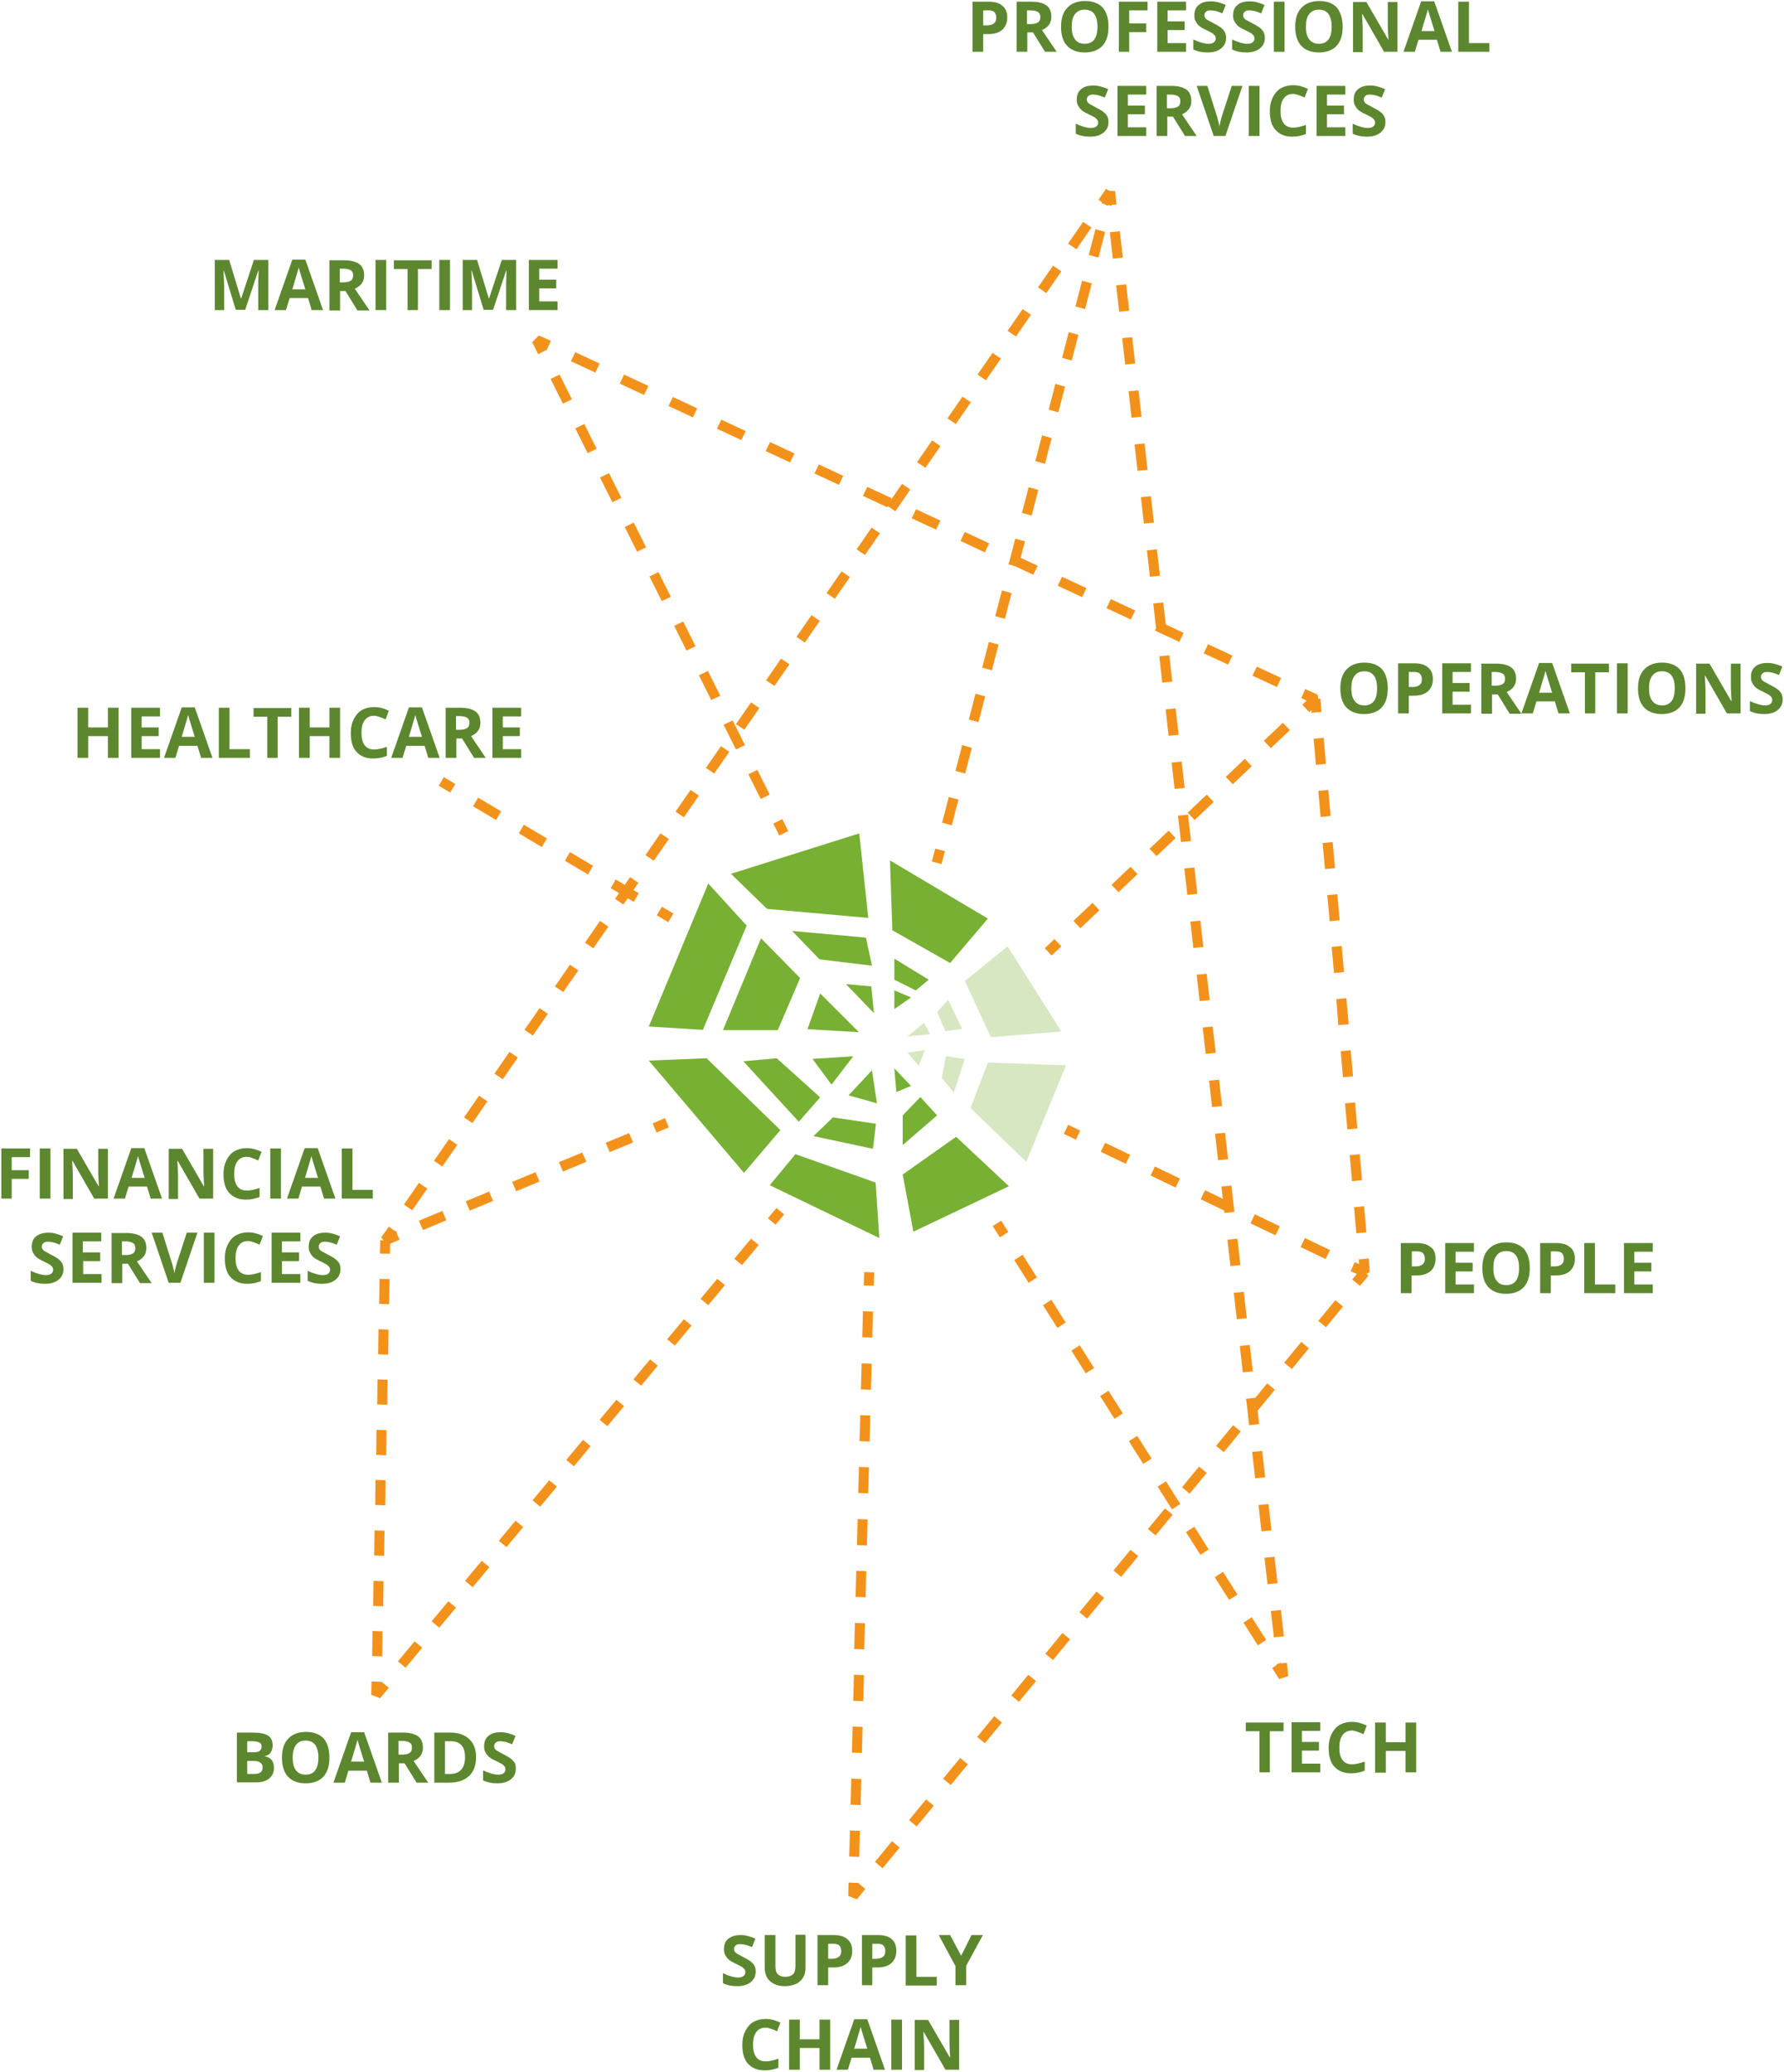 <?xml version="1.0" encoding="UTF-8"?>
<svg width="534px" height="620px" viewBox="0 0 534 620" version="1.1" xmlns="http://www.w3.org/2000/svg" xmlns:xlink="http://www.w3.org/1999/xlink">
    <!-- Generator: Sketch 49.3 (51167) - http://www.bohemiancoding.com/sketch -->
    <title>Illustration IBC 1.43-2</title>
    <desc>Created with Sketch.</desc>
    <defs></defs>
    <g id="Page-1" stroke="none" stroke-width="1" fill="none" fill-rule="evenodd">
        <g id="Illustration-IBC-1.43-2" fill-rule="nonzero">
            <g id="Group" transform="translate(194, 249)" fill="#78B034">
                <g opacity="0.298" transform="translate(77, 34)" id="Shape">
                    <g>
                        <polygon points="0.6 32 4 36 5.8 31.3"></polygon>
                        <polygon points="12.1 33.1 10.9 39.6 14.5 44 17.8 33.9"></polygon>
                        <polygon points="0.6 27.2 5.6 23.1 7.4 26.5"></polygon>
                        <polygon points="12.8 16.2 9.5 19.9 12 25.6 17 24.9"></polygon>
                        <polygon points="24.7 35 19.5 48.6 36.2 64.7 48.1 35.8"></polygon>
                        <polygon points="17.8 10.6 30.6 0.2 46.7 25.7 25.6 27.4"></polygon>
                    </g>
                </g>
                <polygon id="Shape" points="18 15.4 0.2 58.2 16.4 59.2 29.5 28"></polygon>
                <polygon id="Shape" points="33.8 31.8 22.4 59.3 38.8 59.3 45.5 43.7"></polygon>
                <polygon id="Shape" points="51.5 48.3 47.7 59 63.1 59.9"></polygon>
                <polygon id="Shape" points="24.8 12.5 35.6 23 65.9 25.7 63.2 0.4"></polygon>
                <polygon id="Shape" points="43.1 29.6 51.3 38.1 67 40 65.2 31.6"></polygon>
                <polygon id="Shape" points="59.2 45.5 66.8 46.2 67.6 54.2"></polygon>
                <polygon id="Shape" points="72.4 8.5 73.1 29.4 90.4 39.2 101.7 25.9"></polygon>
                <polygon id="Shape" points="73.7 37.9 73.7 44.2 80.1 47.4 84 44.2"></polygon>
                <polygon id="Shape" points="73.7 47.4 73.7 53 78.7 49.5"></polygon>
                <polygon id="Shape" points="49.2 67.9 61.4 67.1 54.9 75.6"></polygon>
                <polygon id="Shape" points="28.5 68.6 38.5 67.7 51.5 79.4 45.1 86.7"></polygon>
                <polygon id="Shape" points="0.2 68.4 17.5 67.7 39.6 89.2 28.7 102"></polygon>
                <polygon id="Shape" points="36.4 105.7 69.2 121.5 68.1 104.9 44.1 96.4"></polygon>
                <polygon id="Shape" points="55.3 85.4 49.5 91 67.3 94.8 68.2 87.3"></polygon>
                <polygon id="Shape" points="67 71.3 60 78.8 68.5 81.2"></polygon>
                <polygon id="Shape" points="73.7 70.7 74.3 77.8 78.7 76"></polygon>
                <polygon id="Shape" points="76.2 84.8 76.2 93.7 86.5 84.8 81.5 79.3"></polygon>
                <polygon id="Shape" points="76.2 102.5 79.4 119.6 108 106 92.2 91.2"></polygon>
            </g>
            <g id="Group" transform="translate(159, 100)" fill="#F3921B">
                <rect id="Rectangle-path" transform="translate(74.705, 147.587) rotate(-26.565) translate(-74.705, -147.587) " x="73.205" y="145.587" width="3" height="4"></rect>
                <path d="M68.7,139.1 L65,131.7 L67.7,130.4 L71.4,137.8 L68.7,139.1 Z M61.3,124.3 L57.6,116.9 L60.3,115.6 L64,123 L61.3,124.3 Z M53.9,109.5 L50.2,102.1 L52.9,100.8 L56.6,108.2 L53.9,109.5 Z M46.5,94.7 L42.8,87.3 L45.5,86 L49.2,93.4 L46.5,94.7 Z M39.1,79.9 L35.4,72.5 L38.1,71.2 L41.8,78.6 L39.1,79.9 Z M31.7,65.1 L28,57.7 L30.7,56.4 L34.4,63.8 L31.7,65.1 Z M24.3,50.3 L20.6,42.9 L23.3,41.6 L27,49 L24.3,50.3 Z M16.9,35.6 L13.2,28.2 L15.9,26.9 L19.6,34.3 L16.9,35.6 Z M9.5,20.8 L5.8,13.4 L8.5,12.1 L12.2,19.5 L9.5,20.8 Z" id="Shape"></path>
                <polygon id="Shape" points="2.1 6 0.3 2.4 2.3 0.4 5.9 2 4.7 4.6 4.8 4.6 4.7 4.7 4.6 4.8 4.6 4.7"></polygon>
                <path d="M223.2,105.6 L215.9,102.2 L217.2,99.5 L224.5,102.9 L223.2,105.6 Z M208.6,98.9 L201.3,95.5 L202.6,92.8 L209.9,96.2 L208.6,98.9 Z M194,92.1 L186.7,88.7 L188,86 L195.3,89.4 L194,92.1 Z M179.5,85.4 L172.2,82 L173.5,79.3 L180.8,82.7 L179.5,85.4 Z M164.9,78.7 L157.6,75.3 L158.9,72.6 L166.2,76 L164.9,78.7 Z M150.3,72 L143,68.6 L144.3,65.9 L151.6,69.3 L150.3,72 Z M135.8,65.3 L128.5,61.9 L129.8,59.2 L137.1,62.6 L135.8,65.3 Z M121.2,58.5 L113.9,55.1 L115.2,52.4 L122.5,55.8 L121.2,58.5 Z M106.6,51.8 L99.3,48.4 L100.6,45.7 L107.9,49.1 L106.6,51.8 Z M92.1,45.1 L84.8,41.7 L86.1,39 L93.4,42.4 L92.1,45.1 Z M77.5,38.4 L70.2,35 L71.5,32.3 L78.8,35.7 L77.5,38.4 Z M62.9,31.7 L55.6,28.3 L56.9,25.6 L64.2,29 L62.9,31.7 Z M48.4,24.9 L41.1,21.5 L42.4,18.8 L49.7,22.2 L48.4,24.9 Z M33.8,18.2 L26.5,14.8 L27.8,12.1 L35.1,15.5 L33.8,18.2 Z M19.2,11.5 L11.9,8.1 L13.2,5.4 L20.5,8.8 L19.2,11.5 Z" id="Shape"></path>
                <polygon id="Shape" points="232.9 113.1 230.8 110.9 232.1 109.7 230.5 108.9 231.7 106.2 235.4 107.9 235.8 110.3"></polygon>
                <path d="M164.4,177.8 L162.3,175.6 L168,170.2 L170.1,172.4 L164.4,177.8 Z M175.8,167 L173.7,164.8 L179.4,159.4 L181.5,161.6 L175.8,167 Z M187.2,156.2 L185.1,154 L190.8,148.6 L192.9,150.8 L187.2,156.2 Z M198.6,145.4 L196.5,143.2 L202.2,137.8 L204.3,140 L198.6,145.4 Z M210,134.7 L207.9,132.5 L213.6,127.1 L215.7,129.3 L210,134.7 Z M221.4,123.9 L219.3,121.7 L225,116.3 L227.1,118.5 L221.4,123.9 Z" id="Shape"></path>
                <rect id="Rectangle-path" transform="translate(156.207, 183.496) rotate(-43.379) translate(-156.207, -183.496) " x="154.207" y="181.996" width="4" height="3"></rect>
            </g>
            <g id="Group" transform="translate(131, 232)" fill="#F3921B">
                <rect id="Rectangle-path" transform="translate(2.802, 2.88) rotate(-59.329) translate(-2.802, -2.88) " x="1.302" y="0.88" width="3" height="4"></rect>
                <path d="M58.7,37.9 L51.8,33.8 L53.3,31.2 L60.2,35.3 L58.7,37.9 Z M45,29.7 L38.1,25.6 L39.6,23 L46.5,27.1 L45,29.7 Z M31.2,21.5 L24.3,17.4 L25.8,14.8 L32.7,18.9 L31.2,21.5 Z M17.5,13.4 L10.6,9.3 L12.1,6.7 L19,10.8 L17.5,13.4 Z" id="Shape"></path>
                <rect id="Rectangle-path" transform="translate(68.078, 41.661) rotate(-59.329) translate(-68.078, -41.661) " x="66.578" y="39.661" width="3" height="4"></rect>
            </g>
            <g id="Group" transform="translate(318, 209)" fill="#F3921B">
                <rect id="Rectangle-path" transform="translate(2.884, 129.846) rotate(-64.406) translate(-2.884, -129.846) " x="1.384" y="127.846" width="3" height="4"></rect>
                <path d="M78.8,167.8 L71.3,164.2 L72.6,161.5 L80.1,165.1 L78.8,167.8 Z M63.8,160.7 L56.3,157.1 L57.6,154.4 L65.1,158 L63.8,160.7 Z M48.9,153.5 L41.4,149.9 L42.7,147.2 L50.2,150.8 L48.9,153.5 Z M33.9,146.4 L26.4,142.8 L27.7,140.1 L35.2,143.7 L33.9,146.4 Z M19,139.3 L11.5,135.7 L12.8,133 L20.3,136.6 L19,139.3 Z" id="Shape"></path>
                <polygon id="Shape" points="89.9 173.1 86.3 171.4 87.5 168.7 88.8 169.3 88.7 167.9 91.7 167.6 92 171.6"></polygon>
                <path d="M88,160.1 L87.3,152.3 L90.3,152 L91,159.8 L88,160.1 Z M86.7,144.5 L86,136.7 L89,136.4 L89.7,144.2 L86.7,144.5 Z M85.3,129 L84.6,121.2 L87.6,120.9 L88.3,128.7 L85.3,129 Z M84,113.4 L83.3,105.6 L86.3,105.3 L87,113.1 L84,113.4 Z M82.6,97.8 L82,90 L85,89.7 L85.7,97.5 L82.6,97.8 Z M81.3,82.2 L80.6,74.4 L83.6,74.1 L84.3,81.9 L81.3,82.2 Z M80,66.7 L79.3,58.9 L82.3,58.6 L83,66.4 L80,66.7 Z M78.6,51.1 L77.9,43.3 L80.9,43 L81.6,50.8 L78.6,51.1 Z M77.3,35.5 L76.6,27.7 L79.6,27.4 L80.3,35.2 L77.3,35.5 Z M75.9,19.9 L75.2,12.1 L78.2,11.8 L78.9,19.6 L75.9,19.9 Z" id="Shape"></path>
                <rect id="Rectangle-path" transform="translate(75.899, 2.203) rotate(-4.868) translate(-75.899, -2.203) " x="74.399" y="0.203" width="3" height="4"></rect>
            </g>
            <g id="Group" transform="translate(278, 57)" fill="#F3921B">
                <rect id="Rectangle-path" transform="translate(21.486, 310.797) rotate(-32.338) translate(-21.486, -310.797) " x="19.986" y="308.797" width="3" height="4"></rect>
                <path d="M98.5,435.4 L94.2,428.6 L96.7,427 L101,433.8 L98.5,435.4 Z M89.9,421.8 L85.6,415 L88.1,413.4 L92.4,420.2 L89.9,421.8 Z M81.3,408.3 L77,401.5 L79.5,399.9 L83.8,406.7 L81.3,408.3 Z M72.8,394.7 L68.5,387.9 L71,386.3 L75.3,393.1 L72.8,394.7 Z M64.2,381.1 L59.9,374.3 L62.4,372.7 L66.7,379.5 L64.2,381.1 Z M55.6,367.6 L51.3,360.8 L53.8,359.2 L58.1,366 L55.6,367.6 Z M47,354 L42.7,347.2 L45.2,345.6 L49.5,352.4 L47,354 Z M38.5,340.4 L34.2,333.6 L36.7,332 L41,338.8 L38.5,340.4 Z M29.9,326.9 L25.6,320.1 L28.1,318.5 L32.4,325.3 L29.9,326.9 Z" id="Shape"></path>
                <polygon id="Shape" points="104.9 445.5 102.8 442.2 104.2 441.2 104.2 440.9 104.8 440.9 105.3 440.5 105.4 440.8 107.2 440.6 107.6 444.6"></polygon>
                <path d="M103.3,433 L102.4,425.1 L105.4,424.8 L106.3,432.7 L103.3,433 Z M101.4,417.1 L100.5,409.2 L103.5,408.9 L104.4,416.8 L101.4,417.1 Z M99.6,401.3 L98.7,393.4 L101.7,393.1 L102.6,401 L99.6,401.3 Z M97.7,385.4 L96.8,377.5 L99.8,377.2 L100.7,385.1 L97.7,385.4 Z M95.9,369.5 L95,361.6 L98,361.3 L98.9,369.2 L95.9,369.5 Z M94,353.7 L93.1,345.8 L96.1,345.5 L97,353.4 L94,353.7 Z M92.2,337.8 L91.3,329.9 L94.3,329.6 L95.2,337.5 L92.2,337.8 Z M90.3,321.9 L89.4,314 L92.4,313.7 L93.3,321.6 L90.3,321.9 Z M88.5,306 L87.6,298.1 L90.6,297.8 L91.5,305.7 L88.5,306 Z M86.6,290.2 L85.7,282.3 L88.7,282 L89.6,289.9 L86.6,290.2 Z M84.8,274.3 L83.9,266.4 L86.9,266.1 L87.8,274 L84.8,274.3 Z M82.9,258.4 L82,250.5 L85,250.2 L85.9,258.1 L82.9,258.4 Z M81.1,242.6 L80.2,234.7 L83.2,234.4 L84.1,242.3 L81.1,242.6 Z M79.2,226.7 L78.3,218.8 L81.3,218.5 L82.2,226.4 L79.2,226.7 Z M77.4,210.8 L76.5,202.9 L79.5,202.6 L80.4,210.5 L77.4,210.8 Z M75.5,195 L74.6,187.1 L77.6,186.8 L78.5,194.7 L75.5,195 Z M73.6,179.1 L72.7,171.2 L75.7,170.9 L76.6,178.8 L73.6,179.1 Z M71.8,163.2 L70.9,155.3 L73.9,155 L74.8,162.9 L71.8,163.2 Z M69.9,147.3 L69,139.4 L72,139.1 L72.9,147 L69.9,147.3 Z M68.1,131.5 L67.2,123.6 L70.2,123.3 L71.1,131.2 L68.1,131.5 Z M66.2,115.6 L65.3,107.7 L68.3,107.4 L69.2,115.3 L66.2,115.6 Z M64.4,99.7 L63.5,91.8 L66.5,91.5 L67.4,99.4 L64.4,99.7 Z M62.5,83.9 L61.6,76 L64.6,75.7 L65.5,83.6 L62.5,83.9 Z M60.7,68 L59.8,60.1 L62.8,59.8 L63.7,67.7 L60.7,68 Z M58.8,52.1 L57.9,44.2 L60.9,43.9 L61.8,51.8 L58.8,52.1 Z M57,36.3 L56.1,28.4 L59.1,28.1 L60,36 L57,36.3 Z M55.1,20.4 L54.2,12.5 L57.2,12.2 L58.1,20.1 L55.1,20.4 Z" id="Shape"></path>
                <polygon id="Shape" points="54.8 4.6 54 4.4 53.3 4.5 53.2 4.2 51.8 3.9 52.8 0 55.8 0.2 56.2 4.2 54.8 4.3"></polygon>
                <path d="M6.9,190 L4,189.2 L6,181.5 L8.9,182.3 L6.9,190 Z M10.9,174.5 L8,173.7 L10,166 L12.9,166.8 L10.9,174.5 Z M14.9,159.1 L12,158.3 L14,150.6 L16.9,151.4 L14.9,159.1 Z M18.9,143.6 L16,142.8 L18,135.1 L20.9,135.9 L18.9,143.6 Z M22.8,128.2 L19.9,127.4 L21.9,119.7 L24.8,120.5 L22.8,128.2 Z M26.8,112.7 L23.9,111.9 L25.9,104.2 L28.8,105 L26.8,112.7 Z M30.8,97.3 L27.9,96.5 L29.9,88.8 L32.8,89.6 L30.8,97.3 Z M34.8,81.8 L31.9,81 L33.9,73.3 L36.8,74.1 L34.8,81.8 Z M38.8,66.4 L35.9,65.6 L37.9,57.9 L40.8,58.7 L38.8,66.4 Z M42.8,50.9 L39.9,50.1 L41.9,42.4 L44.8,43.2 L42.8,50.9 Z M46.8,35.5 L43.9,34.7 L45.9,27 L48.8,27.8 L46.8,35.5 Z M50.8,20.1 L47.9,19.3 L49.9,11.6 L52.8,12.4 L50.8,20.1 Z" id="Shape"></path>
                <rect id="Rectangle-path" transform="translate(2.883, 199.272) rotate(-75.54) translate(-2.883, -199.272) " x="0.884" y="197.773" width="4" height="3"></rect>
            </g>
            <g id="Group" transform="translate(114, 56)" fill="#F3921B">
                <rect id="Rectangle-path" transform="translate(83.78, 280.779) rotate(-22.657) translate(-83.78, -280.779) " x="81.78" y="279.28" width="4" height="3"></rect>
                <path d="M12.6,312.1 L11.4,309.3 L18.4,306.4 L19.6,309.2 L12.6,312.1 Z M26.6,306.3 L25.4,303.5 L32.4,300.6 L33.6,303.4 L26.6,306.3 Z M40.5,300.5 L39.3,297.7 L46.3,294.8 L47.5,297.6 L40.5,300.5 Z M54.5,294.6 L53.3,291.8 L60.3,288.9 L61.5,291.7 L54.5,294.6 Z M68.5,288.8 L67.3,286 L74.3,283.1 L75.5,285.9 L68.5,288.8 Z" id="Shape"></path>
                <polygon id="Shape" points="1.9 316.6 0.1 314.3 2.4 311.1 4.2 312.4 4.4 312.3 4.6 312.6 4.8 312.8 4.7 312.9 5.6 315"></polygon>
                <path d="M9.4,306.2 L6.9,304.5 L11.4,298 L13.9,299.7 L9.4,306.2 Z M18.4,293.1 L15.9,291.4 L20.4,284.9 L22.9,286.6 L18.4,293.1 Z M27.4,280.1 L24.9,278.4 L29.4,271.9 L31.9,273.6 L27.4,280.1 Z M36.5,267 L34,265.3 L38.5,258.8 L41,260.5 L36.5,267 Z M45.5,253.9 L43,252.2 L47.5,245.7 L50,247.4 L45.5,253.9 Z M54.6,240.9 L52.1,239.2 L56.6,232.7 L59.1,234.4 L54.6,240.9 Z M63.6,227.8 L61.1,226.1 L65.6,219.6 L68.1,221.3 L63.6,227.8 Z M72.6,214.7 L70.1,213 L74.6,206.5 L77.1,208.2 L72.6,214.7 Z M81.7,201.6 L79.2,199.9 L83.7,193.4 L86.2,195.1 L81.7,201.6 Z M90.7,188.6 L88.2,186.9 L92.7,180.4 L95.2,182.1 L90.7,188.6 Z M99.8,175.5 L97.3,173.8 L101.8,167.3 L104.3,169 L99.8,175.5 Z M108.8,162.4 L106.3,160.7 L110.8,154.2 L113.3,155.9 L108.8,162.4 Z M117.8,149.3 L115.3,147.6 L119.8,141.1 L122.3,142.8 L117.8,149.3 Z M126.9,136.3 L124.4,134.6 L128.9,128.1 L131.4,129.8 L126.9,136.3 Z M135.9,123.2 L133.4,121.5 L137.9,115 L140.4,116.7 L135.9,123.2 Z M144.9,110.1 L142.4,108.4 L146.9,101.9 L149.4,103.6 L144.9,110.1 Z M154,97 L151.5,95.3 L156,88.8 L158.5,90.5 L154,97 Z M163,84 L160.5,82.3 L165,75.8 L167.5,77.5 L163,84 Z M172.1,70.9 L169.6,69.2 L174.1,62.7 L176.6,64.4 L172.1,70.9 Z M181.1,57.8 L178.6,56.1 L183.1,49.6 L185.6,51.3 L181.1,57.8 Z M190.1,44.7 L187.6,43 L192.1,36.5 L194.6,38.2 L190.1,44.7 Z M199.2,31.7 L196.7,30 L201.2,23.5 L203.7,25.2 L199.2,31.7 Z M208.2,18.6 L205.7,16.9 L210.2,10.4 L212.7,12.1 L208.2,18.6 Z" id="Shape"></path>
                <rect id="Rectangle-path" transform="translate(217.184, 2.996) rotate(-55.396) translate(-217.184, -2.996) " x="215.184" y="1.496" width="4" height="3"></rect>
            </g>
            <g id="Group" transform="translate(253, 379)" fill="#F3921B">
                <rect id="Rectangle-path" transform="translate(7.113, 3.734) rotate(-88.433) translate(-7.113, -3.734) " x="5.113" y="2.234" width="4" height="3"></rect>
                <path d="M4.2,176.7 L1.2,176.6 L1.4,168.8 L4.4,168.9 L4.2,176.7 Z M4.6,161.2 L1.6,161.1 L1.8,153.3 L4.8,153.4 L4.6,161.2 Z M5,145.6 L2,145.5 L2.2,137.7 L5.2,137.8 L5,145.6 Z M5.4,130.1 L2.4,130 L2.6,122.2 L5.6,122.3 L5.4,130.1 Z M5.7,114.6 L2.7,114.5 L2.9,106.7 L5.9,106.8 L5.7,114.6 Z M6.1,99 L3.1,98.9 L3.3,91.1 L6.3,91.2 L6.1,99 Z M6.5,83.5 L3.5,83.4 L3.7,75.6 L6.7,75.7 L6.5,83.5 Z M6.9,67.9 L3.9,67.8 L4.1,60 L7.1,60.1 L6.9,67.9 Z M7.3,52.4 L4.3,52.3 L4.5,44.5 L7.5,44.6 L7.3,52.4 Z M7.7,36.9 L4.7,36.8 L4.9,29 L7.9,29.1 L7.7,36.9 Z M8.1,21.3 L5.1,21.2 L5.3,13.4 L8.3,13.5 L8.1,21.3 Z" id="Shape"></path>
                <polygon id="Shape" points="3.5 189.4 0.9 188.4 1 184.4 3.7 184.5 3.7 184.4 3.8 184.5 4 184.5 4 184.6 6 186.3"></polygon>
                <path d="M11.2,180.1 L8.9,178.2 L14,172 L16.3,173.9 L11.2,180.1 Z M21.4,167.6 L19.1,165.7 L24.2,159.5 L26.5,161.4 L21.4,167.6 Z M31.6,155.2 L29.3,153.3 L34.4,147.1 L36.7,149 L31.6,155.2 Z M41.8,142.7 L39.5,140.8 L44.6,134.6 L46.9,136.5 L41.8,142.7 Z M52,130.3 L49.7,128.4 L54.8,122.2 L57.1,124.1 L52,130.3 Z M62.2,117.8 L59.9,115.9 L65,109.7 L67.3,111.6 L62.2,117.8 Z M72.4,105.4 L70.1,103.5 L75.2,97.3 L77.5,99.2 L72.4,105.4 Z M82.6,92.9 L80.3,91 L85.4,84.8 L87.7,86.7 L82.6,92.9 Z M92.9,80.5 L90.6,78.6 L95.7,72.4 L98,74.3 L92.9,80.5 Z M103.1,68 L100.8,66.1 L105.9,59.9 L108.2,61.8 L103.1,68 Z M113.3,55.6 L111,53.7 L116.1,47.5 L118.4,49.4 L113.3,55.6 Z M123.5,43.1 L121.2,41.2 L126.3,35 L128.6,36.9 L123.5,43.1 Z M133.7,30.7 L131.4,28.8 L136.5,22.6 L138.8,24.5 L133.7,30.7 Z M143.9,18.2 L141.6,16.3 L146.7,10.1 L149,12 L143.9,18.2 Z" id="Shape"></path>
                <rect id="Rectangle-path" transform="translate(154.188, 3.333) rotate(-50.6) translate(-154.188, -3.333) " x="152.189" y="1.833" width="4" height="3"></rect>
            </g>
            <g id="Group" transform="translate(419, 371)" fill="#5C872F">
                <path d="M10.7,5.7 C10.7,7.3 10.2,8.5 9.2,9.4 C8.2,10.3 6.8,10.7 4.9,10.7 L3.5,10.7 L3.5,16 L0.3,16 L0.3,1 L5.1,1 C6.9,1 8.3,1.4 9.2,2.2 C10.3,2.9 10.7,4.1 10.7,5.7 Z M3.6,8 L4.6,8 C5.6,8 6.3,7.8 6.8,7.4 C7.3,7 7.5,6.5 7.5,5.7 C7.5,5 7.3,4.4 6.9,4 C6.5,3.6 5.9,3.5 5,3.5 L3.6,3.5 L3.6,8 Z" id="Shape"></path>
                <polygon id="Shape" points="22.2 16 13.6 16 13.6 1 22.2 1 22.2 3.6 16.7 3.6 16.7 6.9 21.8 6.9 21.8 9.5 16.7 9.5 16.7 13.4 22.2 13.4"></polygon>
                <path d="M38.9,8.5 C38.9,11 38.3,12.9 37.1,14.2 C35.9,15.5 34.1,16.2 31.8,16.2 C29.5,16.2 27.7,15.5 26.5,14.2 C25.3,12.9 24.7,11 24.7,8.5 C24.7,6 25.3,4.1 26.6,2.8 C27.8,1.5 29.6,0.8 31.9,0.8 C34.2,0.8 36,1.5 37.2,2.8 C38.3,4.1 38.9,6 38.9,8.5 Z M28,8.5 C28,10.2 28.3,11.4 29,12.3 C29.7,13.2 30.6,13.6 31.9,13.6 C34.4,13.6 35.7,11.9 35.7,8.5 C35.7,5.1 34.4,3.4 31.9,3.4 C30.6,3.4 29.7,3.8 29,4.7 C28.3,5.5 28,6.8 28,8.5 Z" id="Shape"></path>
                <path d="M52.4,5.7 C52.4,7.3 51.9,8.5 50.9,9.4 C49.9,10.3 48.5,10.7 46.6,10.7 L45.2,10.7 L45.2,16 L42,16 L42,1 L46.8,1 C48.6,1 50,1.4 50.9,2.2 C51.9,2.9 52.4,4.1 52.4,5.7 Z M45.2,8 L46.2,8 C47.2,8 47.9,7.8 48.4,7.4 C48.9,7 49.1,6.5 49.1,5.7 C49.1,5 48.9,4.4 48.5,4 C48.1,3.6 47.5,3.5 46.6,3.5 L45.2,3.5 L45.2,8 Z" id="Shape"></path>
                <polygon id="Shape" points="55.2 16 55.2 1 58.4 1 58.4 13.4 64.5 13.4 64.5 16"></polygon>
                <polygon id="Shape" points="75.7 16 67.1 16 67.1 1 75.7 1 75.7 3.6 70.2 3.6 70.2 6.9 75.3 6.9 75.3 9.5 70.2 9.5 70.2 13.4 75.7 13.4"></polygon>
            </g>
            <g id="Group" transform="translate(401, 198)" fill="#5C872F">
                <path d="M14.4,8 C14.4,10.5 13.8,12.4 12.6,13.7 C11.4,15 9.6,15.7 7.3,15.7 C5,15.7 3.2,15 2,13.7 C0.8,12.4 0.2,10.5 0.2,8 C0.2,5.5 0.8,3.6 2.1,2.3 C3.3,1 5.1,0.3 7.4,0.3 C9.7,0.3 11.5,1 12.7,2.3 C13.8,3.6 14.4,5.5 14.4,8 Z M3.5,8 C3.5,9.7 3.8,10.9 4.5,11.8 C5.2,12.7 6.1,13.1 7.4,13.1 C9.9,13.1 11.2,11.4 11.2,8 C11.2,4.6 9.9,2.9 7.4,2.9 C6.1,2.9 5.2,3.3 4.5,4.2 C3.8,5.1 3.5,6.3 3.5,8 Z" id="Shape"></path>
                <path d="M27.9,5.2 C27.9,6.8 27.4,8 26.4,8.9 C25.4,9.8 24,10.2 22.1,10.2 L20.7,10.2 L20.7,15.5 L17.5,15.5 L17.5,0.5 L22.3,0.5 C24.1,0.5 25.5,0.9 26.4,1.7 C27.4,2.5 27.9,3.6 27.9,5.2 Z M20.7,7.6 L21.7,7.6 C22.7,7.6 23.4,7.4 23.9,7 C24.4,6.6 24.6,6.1 24.6,5.3 C24.6,4.6 24.4,4 24,3.6 C23.6,3.2 23,3.1 22.1,3.1 L20.7,3.1 L20.7,7.6 Z" id="Shape"></path>
                <polygon id="Shape" points="39.3 15.5 30.7 15.5 30.7 0.5 39.3 0.5 39.3 3.1 33.8 3.1 33.8 6.4 38.9 6.4 38.9 9 33.8 9 33.8 12.9 39.3 12.9"></polygon>
                <path d="M45.6,9.8 L45.6,15.6 L42.4,15.6 L42.4,0.6 L46.8,0.6 C48.8,0.6 50.3,1 51.3,1.7 C52.3,2.4 52.8,3.6 52.8,5.1 C52.8,6 52.6,6.8 52.1,7.5 C51.6,8.2 50.9,8.7 50,9.1 C52.3,12.5 53.7,14.6 54.4,15.6 L50.9,15.6 L47.3,9.8 L45.6,9.8 Z M45.6,7.2 L46.6,7.2 C47.6,7.2 48.3,7 48.8,6.7 C49.3,6.4 49.5,5.8 49.5,5.1 C49.5,4.4 49.3,3.9 48.8,3.6 C48.3,3.3 47.6,3.1 46.5,3.1 L45.5,3.1 L45.5,7.2 L45.6,7.2 Z" id="Shape"></path>
                <path d="M65.5,15.5 L64.4,11.9 L58.9,11.9 L57.8,15.5 L54.4,15.5 L59.7,0.4 L63.6,0.4 L68.9,15.5 L65.5,15.5 Z M63.6,9.3 C62.6,6.1 62,4.2 61.9,3.8 C61.8,3.4 61.7,3 61.6,2.8 C61.4,3.7 60.7,5.8 59.7,9.3 L63.6,9.3 Z" id="Shape"></path>
                <polygon id="Shape" points="76.6 15.5 73.4 15.5 73.4 3.2 69.3 3.2 69.3 0.6 80.6 0.6 80.6 3.2 76.5 3.2 76.5 15.5"></polygon>
                <polygon id="Shape" points="83 15.5 83 0.5 86.2 0.5 86.2 15.5"></polygon>
                <path d="M103.5,8 C103.5,10.5 102.9,12.4 101.7,13.7 C100.5,15 98.7,15.7 96.4,15.7 C94.1,15.7 92.3,15 91.1,13.7 C89.9,12.4 89.3,10.5 89.3,8 C89.3,5.5 89.9,3.6 91.2,2.3 C92.4,1 94.2,0.3 96.5,0.3 C98.8,0.3 100.6,1 101.8,2.3 C102.9,3.6 103.5,5.5 103.5,8 Z M92.6,8 C92.6,9.7 92.9,10.9 93.6,11.8 C94.2,12.6 95.2,13.1 96.5,13.1 C99,13.1 100.3,11.4 100.3,8 C100.3,4.6 99,2.9 96.5,2.9 C95.2,2.9 94.3,3.3 93.6,4.2 C92.9,5.1 92.6,6.3 92.6,8 Z" id="Shape"></path>
                <path d="M119.9,15.5 L115.9,15.5 L109.4,4.2 L109.3,4.2 C109.4,6.2 109.5,7.6 109.5,8.5 L109.5,15.6 L106.7,15.6 L106.7,0.6 L110.7,0.6 L117.2,11.8 L117.3,11.8 C117.2,9.9 117.1,8.5 117.1,7.7 L117.1,0.6 L120,0.6 L120,15.5 L119.9,15.5 Z" id="Shape"></path>
                <path d="M132.6,11.3 C132.6,12.7 132.1,13.7 131.1,14.5 C130.1,15.3 128.8,15.7 127,15.7 C125.4,15.7 124,15.4 122.8,14.8 L122.8,11.8 C123.8,12.3 124.7,12.6 125.4,12.8 C126.1,13 126.7,13.1 127.3,13.1 C128,13.1 128.5,13 128.9,12.7 C129.3,12.4 129.5,12 129.5,11.5 C129.5,11.2 129.4,10.9 129.3,10.7 C129.1,10.5 128.9,10.3 128.6,10 C128.3,9.8 127.6,9.5 126.7,9 C125.8,8.6 125.1,8.2 124.6,7.8 C124.1,7.4 123.8,6.9 123.5,6.4 C123.2,5.9 123.1,5.3 123.1,4.6 C123.1,3.3 123.5,2.2 124.4,1.5 C125.3,0.7 126.5,0.4 128.1,0.4 C128.9,0.4 129.6,0.5 130.3,0.7 C131,0.9 131.7,1.1 132.5,1.5 L131.5,4 C130.7,3.7 130,3.4 129.5,3.3 C129,3.2 128.5,3.1 128,3.1 C127.4,3.1 126.9,3.2 126.6,3.5 C126.3,3.8 126.1,4.1 126.1,4.6 C126.1,4.9 126.2,5.1 126.3,5.3 C126.4,5.5 126.6,5.7 126.9,5.9 C127.2,6.1 127.9,6.4 128.9,7 C130.3,7.7 131.3,8.3 131.8,9 C132.3,9.5 132.6,10.4 132.6,11.3 Z" id="Shape"></path>
            </g>
            <g id="Group" transform="translate(0, 343)" fill="#5C872F">
                <g id="Shape">
                    <polygon points="3.5 15.7 0.4 15.7 0.4 0.7 9 0.7 9 3.3 3.5 3.3 3.5 7.2 8.6 7.2 8.6 9.8 3.5 9.8"></polygon>
                    <polygon points="11.9 15.7 11.9 0.7 15.1 0.7 15.1 15.7"></polygon>
                    <path d="M32.2,15.7 L28.2,15.7 L21.7,4.4 L21.6,4.4 C21.7,6.4 21.8,7.8 21.8,8.7 L21.8,15.8 L19,15.8 L19,0.8 L23,0.8 L29.5,12 L29.6,12 C29.5,10.1 29.4,8.7 29.4,7.9 L29.4,0.8 L32.3,0.8 L32.3,15.7 L32.2,15.7 Z"></path>
                    <path d="M45.1,15.7 L44,12.1 L38.5,12.1 L37.4,15.7 L34,15.7 L39.3,0.6 L43.2,0.6 L48.5,15.7 L45.1,15.7 Z M43.3,9.5 C42.3,6.3 41.7,4.4 41.6,4 C41.5,3.6 41.4,3.2 41.3,3 C41.1,3.9 40.4,6 39.4,9.5 L43.3,9.5 Z"></path>
                    <path d="M63.7,15.7 L59.7,15.7 L53.2,4.4 L53.1,4.4 C53.2,6.4 53.3,7.8 53.3,8.7 L53.3,15.8 L50.5,15.8 L50.5,0.8 L54.5,0.8 L61,12 L61.1,12 C61,10.1 60.9,8.7 60.9,7.9 L60.9,0.8 L63.8,0.8 L63.8,15.7 L63.7,15.7 Z"></path>
                    <path d="M73.9,3.2 C72.7,3.2 71.8,3.6 71.1,4.5 C70.4,5.4 70.1,6.7 70.1,8.3 C70.1,11.6 71.4,13.3 73.9,13.3 C75,13.3 76.2,13 77.7,12.5 L77.7,15.2 C76.5,15.7 75.1,16 73.6,16 C71.4,16 69.8,15.3 68.6,14 C67.4,12.7 66.9,10.8 66.9,8.3 C66.9,6.7 67.2,5.4 67.8,4.2 C68.4,3 69.2,2.1 70.2,1.5 C71.3,0.9 72.5,0.6 73.9,0.6 C75.4,0.6 76.8,1 78.3,1.7 L77.3,4.3 C76.7,4 76.2,3.8 75.6,3.6 C75,3.3 74.4,3.2 73.9,3.2 Z"></path>
                    <polygon points="80.9 15.7 80.9 0.7 84.1 0.7 84.1 15.7"></polygon>
                    <path d="M97,15.7 L95.9,12.1 L90.4,12.1 L89.3,15.7 L85.9,15.7 L91.2,0.6 L95.1,0.6 L100.4,15.7 L97,15.7 Z M95.2,9.5 C94.2,6.3 93.6,4.4 93.5,4 C93.4,3.6 93.3,3.2 93.2,3 C93,3.9 92.3,6 91.3,9.5 L95.2,9.5 Z"></path>
                    <polygon points="102.3 15.7 102.3 0.7 105.5 0.7 105.5 13.1 111.6 13.1 111.6 15.7"></polygon>
                </g>
                <g transform="translate(9, 25)" id="Shape">
                    <path d="M10,11.8 C10,13.2 9.5,14.2 8.5,15 C7.5,15.8 6.2,16.2 4.4,16.2 C2.8,16.2 1.4,15.9 0.2,15.3 L0.2,12.3 C1.2,12.8 2.1,13.1 2.8,13.3 C3.5,13.5 4.1,13.6 4.7,13.6 C5.4,13.6 5.9,13.5 6.3,13.2 C6.7,12.9 6.9,12.5 6.9,12 C6.9,11.7 6.8,11.4 6.7,11.2 C6.5,11 6.3,10.8 6,10.5 C5.7,10.3 5,10 4.1,9.5 C3.2,9.1 2.5,8.7 2,8.3 C1.5,7.9 1.2,7.4 0.9,6.9 C0.6,6.4 0.5,5.8 0.5,5.1 C0.5,3.8 0.9,2.7 1.8,2 C2.7,1.3 3.9,0.9 5.5,0.9 C6.3,0.9 7,1 7.7,1.2 C8.4,1.4 9.1,1.6 9.9,2 L8.9,4.5 C8.1,4.2 7.4,3.9 6.9,3.8 C6.4,3.7 5.9,3.6 5.4,3.6 C4.8,3.6 4.3,3.7 4,4 C3.7,4.3 3.5,4.6 3.5,5.1 C3.5,5.4 3.6,5.6 3.7,5.8 C3.8,6 4,6.2 4.3,6.4 C4.6,6.6 5.3,6.9 6.3,7.5 C7.7,8.2 8.7,8.8 9.2,9.5 C9.7,10 10,10.8 10,11.8 Z"></path>
                    <polygon points="21.3 15.9 12.7 15.9 12.7 0.9 21.3 0.9 21.3 3.5 15.8 3.5 15.8 6.8 21 6.8 21 9.4 15.9 9.4 15.9 13.3 21.4 13.3 21.4 15.9"></polygon>
                    <path d="M27.6,10.2 L27.6,16 L24.4,16 L24.4,1 L28.8,1 C30.8,1 32.3,1.4 33.3,2.1 C34.3,2.8 34.8,4 34.8,5.5 C34.8,6.4 34.6,7.2 34.1,7.9 C33.6,8.6 32.9,9.1 32,9.5 C34.3,12.9 35.7,15 36.4,16 L32.9,16 L29.3,10.2 L27.6,10.2 Z M27.6,7.6 L28.6,7.6 C29.6,7.6 30.3,7.4 30.8,7.1 C31.3,6.8 31.5,6.2 31.5,5.5 C31.5,4.8 31.3,4.3 30.8,4 C30.3,3.7 29.6,3.5 28.5,3.5 L27.5,3.5 L27.5,7.6 L27.6,7.6 Z"></path>
                    <path d="M46.9,0.9 L50.1,0.9 L45,15.9 L41.5,15.9 L36.4,0.9 L39.6,0.9 L42.4,9.8 C42.6,10.3 42.7,10.9 42.9,11.6 C43.1,12.3 43.2,12.8 43.2,13.1 C43.3,12.5 43.5,11.4 44,9.8 L46.9,0.9 Z"></path>
                    <polygon points="52 15.9 52 0.9 55.2 0.9 55.2 15.9"></polygon>
                    <path d="M65.3,3.4 C64.1,3.4 63.2,3.8 62.5,4.7 C61.8,5.6 61.5,6.9 61.5,8.5 C61.5,11.8 62.8,13.5 65.3,13.5 C66.4,13.5 67.6,13.2 69.1,12.7 L69.1,15.4 C67.9,15.9 66.5,16.2 65,16.2 C62.8,16.2 61.2,15.5 60,14.2 C58.8,12.9 58.3,11 58.3,8.5 C58.3,6.9 58.6,5.6 59.2,4.4 C59.8,3.2 60.6,2.3 61.6,1.7 C62.7,1.1 63.9,0.8 65.3,0.8 C66.8,0.8 68.2,1.2 69.7,1.9 L68.7,4.5 C68.1,4.2 67.6,4 67,3.8 C66.4,3.6 65.8,3.4 65.3,3.4 Z"></path>
                    <polygon points="80.9 15.9 72.3 15.9 72.3 0.9 80.9 0.9 80.9 3.5 75.4 3.5 75.4 6.8 80.5 6.8 80.5 9.4 75.4 9.4 75.4 13.3 80.9 13.3"></polygon>
                    <path d="M92.9,11.8 C92.9,13.2 92.4,14.2 91.4,15 C90.4,15.8 89.1,16.2 87.3,16.2 C85.7,16.2 84.3,15.9 83.1,15.3 L83.1,12.3 C84.1,12.8 85,13.1 85.7,13.3 C86.4,13.5 87,13.6 87.6,13.6 C88.3,13.6 88.8,13.5 89.2,13.2 C89.6,12.9 89.8,12.5 89.8,12 C89.8,11.7 89.7,11.4 89.6,11.2 C89.4,11 89.2,10.8 88.9,10.5 C88.6,10.3 87.9,10 87,9.5 C86.1,9.1 85.4,8.7 84.9,8.3 C84.4,7.9 84.1,7.4 83.8,6.9 C83.5,6.4 83.4,5.8 83.4,5.1 C83.4,3.8 83.8,2.7 84.7,2 C85.6,1.2 86.8,0.9 88.4,0.9 C89.2,0.9 89.9,1 90.6,1.2 C91.3,1.4 92,1.6 92.8,2 L91.8,4.5 C91,4.2 90.3,3.9 89.8,3.8 C89.3,3.7 88.8,3.6 88.3,3.6 C87.7,3.6 87.2,3.7 86.9,4 C86.6,4.3 86.4,4.6 86.4,5.1 C86.4,5.4 86.5,5.6 86.6,5.8 C86.7,6 86.9,6.2 87.2,6.4 C87.5,6.6 88.2,6.9 89.2,7.5 C90.6,8.2 91.6,8.8 92.1,9.5 C92.7,10 92.9,10.8 92.9,11.8 Z"></path>
                </g>
            </g>
            <g id="Group" transform="translate(216, 579)" fill="#5C872F">
                <g id="Shape">
                    <path d="M10.2,11 C10.2,12.4 9.7,13.4 8.7,14.2 C7.7,15 6.4,15.4 4.6,15.4 C3,15.4 1.6,15.1 0.4,14.5 L0.4,11.5 C1.4,12 2.3,12.3 3,12.5 C3.7,12.7 4.3,12.8 4.9,12.8 C5.6,12.8 6.1,12.7 6.5,12.4 C6.9,12.1 7.1,11.7 7.1,11.2 C7.1,10.9 7,10.6 6.9,10.4 C6.7,10.2 6.5,10 6.2,9.7 C5.9,9.5 5.2,9.2 4.3,8.7 C3.4,8.3 2.7,7.9 2.2,7.5 C1.7,7.1 1.4,6.6 1.1,6.1 C0.8,5.6 0.7,5 0.7,4.3 C0.7,3 1.1,1.9 2,1.2 C2.9,0.5 4.1,0.1 5.7,0.1 C6.5,0.1 7.2,0.2 7.9,0.4 C8.6,0.6 9.3,0.8 10.1,1.2 L9.1,3.7 C8.3,3.4 7.6,3.1 7.1,3 C6.6,2.9 6.1,2.8 5.6,2.8 C5,2.8 4.5,2.9 4.2,3.2 C3.9,3.5 3.7,3.8 3.7,4.3 C3.7,4.6 3.8,4.8 3.9,5 C4,5.2 4.2,5.4 4.5,5.6 C4.8,5.8 5.5,6.1 6.5,6.7 C7.9,7.4 8.9,8 9.4,8.7 C9.9,9.2 10.2,10 10.2,11 Z"></path>
                    <path d="M25.1,0.2 L25.1,9.9 C25.1,11 24.9,12 24.4,12.8 C23.9,13.6 23.2,14.3 22.3,14.7 C21.4,15.1 20.3,15.4 19,15.4 C17.1,15.4 15.6,14.9 14.5,13.9 C13.4,12.9 12.9,11.6 12.9,9.8 L12.9,0.1 L16.1,0.1 L16.1,9.3 C16.1,10.5 16.3,11.3 16.8,11.8 C17.3,12.3 18,12.6 19.1,12.6 C20.1,12.6 20.9,12.3 21.4,11.8 C21.9,11.3 22.1,10.4 22.1,9.2 L22.1,0 L25.1,0 L25.1,0.2 Z"></path>
                    <path d="M39.1,4.8 C39.1,6.4 38.6,7.6 37.6,8.5 C36.6,9.4 35.2,9.8 33.3,9.8 L31.9,9.8 L31.9,15.1 L28.7,15.1 L28.7,0.1 L33.5,0.1 C35.3,0.1 36.7,0.5 37.6,1.3 C38.6,2.1 39.1,3.3 39.1,4.8 Z M31.9,7.2 L32.9,7.2 C33.9,7.2 34.6,7 35.1,6.6 C35.6,6.2 35.8,5.7 35.8,4.9 C35.8,4.2 35.6,3.6 35.2,3.2 C34.8,2.8 34.2,2.7 33.3,2.7 L31.9,2.7 L31.9,7.2 Z"></path>
                    <path d="M52.3,4.8 C52.3,6.4 51.8,7.6 50.8,8.5 C49.8,9.4 48.4,9.8 46.5,9.8 L45.1,9.8 L45.1,15.1 L42,15.1 L42,0.1 L46.8,0.1 C48.6,0.1 50,0.5 50.9,1.3 C51.8,2.1 52.3,3.3 52.3,4.8 Z M45.1,7.2 L46.1,7.2 C47.1,7.2 47.8,7 48.3,6.6 C48.8,6.2 49,5.7 49,4.9 C49,4.2 48.8,3.6 48.4,3.2 C48,2.8 47.4,2.7 46.5,2.7 L45.1,2.7 L45.1,7.2 Z"></path>
                    <polygon points="55.1 15.2 55.1 0.2 58.3 0.2 58.3 12.6 64.4 12.6 64.4 15.2"></polygon>
                    <polygon points="71.7 6.3 74.8 0.1 78.2 0.1 73.2 9.3 73.2 15.1 70 15.1 70 9.4 65 0.1 68.4 0.1"></polygon>
                </g>
                <g transform="translate(6, 25)" id="Shape">
                    <path d="M7.2,2.8 C6,2.8 5.1,3.2 4.4,4.1 C3.7,5 3.4,6.3 3.4,7.9 C3.4,11.2 4.7,12.9 7.2,12.9 C8.3,12.9 9.5,12.6 11,12.1 L11,14.8 C9.8,15.3 8.4,15.6 6.9,15.6 C4.7,15.6 3.1,14.9 1.9,13.6 C0.7,12.3 0.2,10.4 0.2,7.9 C0.2,6.3 0.5,5 1.1,3.8 C1.7,2.6 2.5,1.7 3.5,1.1 C4.6,0.5 5.8,0.2 7.2,0.2 C8.7,0.2 10.1,0.6 11.6,1.3 L10.6,3.9 C10,3.6 9.5,3.4 8.9,3.2 C8.3,3 7.8,2.8 7.2,2.8 Z"></path>
                    <polygon points="26.5 15.4 23.3 15.4 23.3 8.9 17.4 8.9 17.4 15.4 14.2 15.4 14.2 0.4 17.4 0.4 17.4 6.3 23.3 6.3 23.3 0.4 26.5 0.4"></polygon>
                    <path d="M39.5,15.4 L38.4,11.8 L32.9,11.8 L31.8,15.4 L28.4,15.4 L33.7,0.3 L37.6,0.3 L42.9,15.4 L39.5,15.4 Z M37.6,9.1 C36.6,5.9 36,4 35.9,3.6 C35.8,3.2 35.7,2.8 35.6,2.6 C35.4,3.5 34.7,5.6 33.7,9.1 L37.6,9.1 Z"></path>
                    <polygon points="44.8 15.4 44.8 0.4 48 0.4 48 15.4"></polygon>
                    <path d="M65,15.4 L61,15.4 L54.5,4.1 L54.4,4.1 C54.5,6.1 54.6,7.5 54.6,8.4 L54.6,15.5 L51.8,15.5 L51.8,0.5 L55.8,0.5 L62.3,11.7 L62.4,11.7 C62.3,9.8 62.2,8.4 62.2,7.6 L62.2,0.5 L65.1,0.5 L65.1,15.4 L65,15.4 Z"></path>
                </g>
            </g>
            <g id="Group" transform="translate(372, 515)" fill="#5C872F">
                <polygon id="Shape" points="8.1 15.4 5 15.4 5 3.1 0.9 3.1 0.9 0.5 12.2 0.5 12.2 3.1 8.1 3.1 8.1 15.4"></polygon>
                <polygon id="Shape" points="23.2 15.4 14.6 15.4 14.6 0.4 23.2 0.4 23.2 3 17.7 3 17.7 6.3 22.8 6.3 22.8 8.9 17.7 8.9 17.7 12.8 23.2 12.8"></polygon>
                <path d="M32.7,2.9 C31.5,2.9 30.6,3.3 29.9,4.2 C29.2,5.1 28.9,6.4 28.9,8 C28.9,11.3 30.2,13 32.7,13 C33.8,13 35,12.7 36.5,12.2 L36.5,14.9 C35.3,15.4 33.9,15.7 32.4,15.7 C30.2,15.7 28.6,15 27.4,13.7 C26.2,12.4 25.7,10.5 25.7,8 C25.7,6.4 26,5.1 26.6,3.9 C27.2,2.7 28,1.8 29,1.2 C30.1,0.6 31.3,0.3 32.7,0.3 C34.2,0.3 35.6,0.7 37.1,1.4 L36.1,4 C35.5,3.7 35,3.5 34.4,3.3 C33.8,3.1 33.2,2.9 32.7,2.9 Z" id="Shape"></path>
                <polygon id="Shape" points="51.9 15.4 48.7 15.4 48.7 9 42.8 9 42.8 15.5 39.6 15.5 39.6 0.5 42.8 0.5 42.8 6.4 48.7 6.4 48.7 0.5 51.9 0.5"></polygon>
            </g>
            <g id="Group" transform="translate(70, 518)" fill="#5C872F">
                <path d="M0.9,0.5 L5.6,0.5 C7.7,0.5 9.3,0.8 10.2,1.4 C11.2,2 11.6,3 11.6,4.3 C11.6,5.2 11.4,5.9 11,6.5 C10.6,7.1 10,7.4 9.3,7.5 L9.3,7.6 C10.3,7.8 10.9,8.2 11.4,8.8 C11.8,9.4 12,10.2 12,11.1 C12,12.5 11.5,13.5 10.5,14.3 C9.5,15.1 8.2,15.4 6.5,15.4 L0.9,15.4 L0.9,0.5 Z M4,6.4 L5.8,6.4 C6.7,6.4 7.3,6.3 7.7,6 C8.1,5.7 8.3,5.3 8.3,4.7 C8.3,4.1 8.1,3.7 7.7,3.5 C7.3,3.3 6.6,3.1 5.7,3.1 L4,3.1 L4,6.4 Z M4,9 L4,12.9 L6.1,12.9 C7,12.9 7.6,12.7 8,12.4 C8.4,12.1 8.6,11.6 8.6,10.9 C8.6,9.7 7.7,9 5.9,9 L4,9 Z" id="Shape"></path>
                <path d="M28.6,8 C28.6,10.5 28,12.4 26.8,13.7 C25.6,15 23.8,15.7 21.5,15.7 C19.2,15.7 17.4,15 16.2,13.7 C15,12.4 14.4,10.5 14.4,8 C14.4,5.5 15,3.6 16.3,2.3 C17.5,1 19.3,0.3 21.6,0.3 C23.9,0.3 25.7,1 26.9,2.3 C28,3.6 28.6,5.5 28.6,8 Z M17.6,8 C17.6,9.7 17.9,10.9 18.6,11.8 C19.3,12.7 20.2,13.1 21.5,13.1 C24,13.1 25.3,11.4 25.3,8 C25.3,4.6 24,2.9 21.5,2.9 C20.2,2.9 19.3,3.3 18.6,4.2 C18,5 17.6,6.3 17.6,8 Z" id="Shape"></path>
                <path d="M40.9,15.5 L39.8,11.9 L34.3,11.9 L33.2,15.5 L29.8,15.5 L35.1,0.4 L39,0.4 L44.3,15.5 L40.9,15.5 Z M39,9.2 C38,6 37.4,4.1 37.3,3.7 C37.2,3.3 37.1,2.9 37,2.7 C36.8,3.6 36.1,5.7 35.1,9.2 L39,9.2 Z" id="Shape"></path>
                <path d="M49.4,9.7 L49.4,15.5 L46.2,15.5 L46.2,0.5 L50.6,0.5 C52.6,0.5 54.1,0.9 55.1,1.6 C56.1,2.3 56.6,3.5 56.6,5 C56.6,5.9 56.4,6.7 55.9,7.4 C55.4,8.1 54.7,8.6 53.8,9 C56.1,12.4 57.5,14.5 58.2,15.5 L54.7,15.5 L51.1,9.7 L49.4,9.7 Z M49.4,7.1 L50.4,7.1 C51.4,7.1 52.1,6.9 52.6,6.6 C53.1,6.3 53.3,5.7 53.3,5 C53.3,4.3 53.1,3.8 52.6,3.5 C52.1,3.2 51.4,3 50.3,3 L49.3,3 L49.3,7.1 L49.4,7.1 Z" id="Shape"></path>
                <path d="M72.5,7.8 C72.5,10.3 71.8,12.2 70.4,13.5 C69,14.8 67,15.5 64.3,15.5 L60,15.5 L60,0.5 L64.7,0.5 C67.1,0.5 69,1.1 70.4,2.4 C71.8,3.7 72.5,5.5 72.5,7.8 Z M69.2,7.9 C69.2,4.7 67.8,3.1 64.9,3.1 L63.2,3.1 L63.2,12.9 L64.6,12.9 C67.6,12.9 69.2,11.2 69.2,7.9 Z" id="Shape"></path>
                <path d="M84.4,11.3 C84.4,12.7 83.9,13.7 82.9,14.5 C81.9,15.3 80.6,15.7 78.8,15.7 C77.2,15.7 75.8,15.4 74.6,14.8 L74.6,11.8 C75.6,12.3 76.5,12.6 77.2,12.8 C77.9,13 78.5,13.1 79.1,13.1 C79.8,13.1 80.3,13 80.7,12.7 C81.1,12.4 81.3,12 81.3,11.5 C81.3,11.2 81.2,10.9 81.1,10.7 C80.9,10.5 80.7,10.3 80.4,10 C80.1,9.8 79.4,9.5 78.5,9 C77.6,8.6 76.9,8.2 76.4,7.8 C75.9,7.4 75.6,6.9 75.3,6.4 C75,5.9 74.9,5.3 74.9,4.6 C74.9,3.3 75.3,2.2 76.2,1.5 C77.1,0.7 78.3,0.4 79.9,0.4 C80.7,0.4 81.4,0.5 82.1,0.7 C82.8,0.9 83.5,1.1 84.3,1.5 L83.3,4 C82.5,3.7 81.8,3.4 81.3,3.3 C80.8,3.2 80.3,3.1 79.8,3.1 C79.2,3.1 78.7,3.2 78.4,3.5 C78.1,3.8 77.9,4.1 77.9,4.6 C77.9,4.9 78,5.1 78.1,5.3 C78.2,5.5 78.4,5.7 78.7,5.9 C79,6.1 79.7,6.4 80.7,7 C82.1,7.7 83.1,8.3 83.6,9 C84.2,9.5 84.4,10.3 84.4,11.3 Z" id="Shape"></path>
            </g>
            <g id="Group" transform="translate(291, 0)" fill="#5C872F">
                <g id="Shape">
                    <path d="M10.5,5.2 C10.5,6.8 10,8 9,8.9 C8,9.8 6.6,10.2 4.7,10.2 L3.3,10.2 L3.3,15.5 L0.1,15.5 L0.1,0.5 L4.9,0.5 C6.7,0.5 8.1,0.9 9,1.7 C10,2.5 10.5,3.6 10.5,5.2 Z M3.3,7.6 L4.3,7.6 C5.3,7.6 6,7.4 6.5,7 C7,6.6 7.2,6.1 7.2,5.3 C7.2,4.6 7,4 6.6,3.6 C6.2,3.2 5.6,3.1 4.7,3.1 L3.3,3.1 L3.3,7.6 Z"></path>
                    <path d="M16.5,9.7 L16.5,15.5 L13.3,15.5 L13.3,0.5 L17.7,0.5 C19.7,0.5 21.2,0.9 22.2,1.6 C23.2,2.3 23.7,3.5 23.7,5 C23.7,5.9 23.5,6.7 23,7.4 C22.5,8.1 21.8,8.6 20.9,9 C23.2,12.4 24.6,14.5 25.3,15.5 L21.8,15.5 L18.2,9.7 L16.5,9.7 Z M16.5,7.2 L17.5,7.2 C18.5,7.2 19.2,7 19.7,6.7 C20.2,6.4 20.4,5.8 20.4,5.1 C20.4,4.4 20.2,3.9 19.7,3.6 C19.2,3.3 18.5,3.1 17.4,3.1 L16.4,3.1 L16.4,7.2 L16.5,7.2 Z"></path>
                    <path d="M40.8,8 C40.8,10.5 40.2,12.4 39,13.7 C37.8,15 36,15.7 33.7,15.7 C31.4,15.7 29.6,15 28.4,13.7 C27.2,12.4 26.6,10.5 26.6,8 C26.6,5.5 27.2,3.6 28.5,2.3 C29.7,1 31.5,0.3 33.8,0.3 C36.1,0.3 37.9,1 39.1,2.3 C40.2,3.6 40.8,5.5 40.8,8 Z M29.8,8 C29.8,9.7 30.1,10.9 30.8,11.8 C31.5,12.7 32.4,13.1 33.7,13.1 C36.2,13.1 37.5,11.4 37.5,8 C37.5,4.6 36.2,2.9 33.7,2.9 C32.4,2.9 31.5,3.3 30.8,4.2 C30.1,5 29.8,6.3 29.8,8 Z"></path>
                    <polygon points="47 15.5 43.9 15.5 43.9 0.5 52.5 0.5 52.5 3.1 47 3.1 47 7 52.1 7 52.1 9.6 47 9.6"></polygon>
                    <polygon points="64 15.5 55.4 15.5 55.4 0.5 64 0.5 64 3.1 58.5 3.1 58.5 6.4 63.6 6.4 63.6 9 58.5 9 58.5 12.9 64 12.9"></polygon>
                    <path d="M76,11.3 C76,12.7 75.5,13.7 74.5,14.5 C73.5,15.3 72.2,15.7 70.4,15.7 C68.8,15.7 67.4,15.4 66.2,14.8 L66.2,11.8 C67.2,12.3 68.1,12.6 68.8,12.8 C69.5,13 70.1,13.1 70.7,13.1 C71.4,13.1 71.9,13 72.3,12.7 C72.7,12.4 72.9,12 72.9,11.5 C72.9,11.2 72.8,10.9 72.7,10.7 C72.5,10.5 72.3,10.3 72,10 C71.7,9.8 71,9.5 70.1,9 C69.2,8.6 68.5,8.2 68,7.8 C67.5,7.4 67.2,6.9 66.9,6.4 C66.6,5.9 66.5,5.3 66.5,4.6 C66.5,3.3 66.9,2.2 67.8,1.5 C68.7,0.7 69.9,0.4 71.5,0.4 C72.3,0.4 73,0.5 73.7,0.7 C74.4,0.9 75.1,1.1 75.9,1.5 L74.9,4 C74.1,3.7 73.4,3.4 72.9,3.3 C72.4,3.2 71.9,3.1 71.4,3.1 C70.8,3.1 70.3,3.2 70,3.5 C69.7,3.8 69.5,4.1 69.5,4.6 C69.5,4.9 69.6,5.1 69.7,5.3 C69.8,5.5 70,5.7 70.3,5.9 C70.6,6.1 71.3,6.4 72.3,7 C73.7,7.7 74.7,8.3 75.2,9 C75.7,9.5 76,10.3 76,11.3 Z"></path>
                    <path d="M87.6,11.3 C87.6,12.7 87.1,13.7 86.1,14.5 C85.1,15.3 83.8,15.7 82,15.7 C80.4,15.7 79,15.4 77.8,14.8 L77.8,11.8 C78.8,12.3 79.7,12.6 80.4,12.8 C81.1,13 81.7,13.1 82.3,13.1 C83,13.1 83.5,13 83.9,12.7 C84.3,12.4 84.5,12 84.5,11.5 C84.5,11.2 84.4,10.9 84.3,10.7 C84.1,10.5 83.9,10.3 83.6,10 C83.3,9.8 82.6,9.5 81.7,9 C80.8,8.6 80.1,8.2 79.6,7.8 C79.1,7.4 78.8,6.9 78.5,6.4 C78.2,5.9 78.1,5.3 78.1,4.6 C78.1,3.3 78.5,2.2 79.4,1.5 C80.3,0.7 81.5,0.4 83.1,0.4 C83.9,0.4 84.6,0.5 85.3,0.7 C86,0.9 86.7,1.1 87.5,1.5 L86.5,4 C85.7,3.7 85,3.4 84.5,3.3 C84,3.2 83.5,3.1 83,3.1 C82.4,3.1 81.9,3.2 81.6,3.5 C81.3,3.8 81.1,4.1 81.1,4.6 C81.1,4.9 81.2,5.1 81.3,5.3 C81.4,5.5 81.6,5.7 81.9,5.9 C82.2,6.1 82.9,6.4 83.9,7 C85.3,7.7 86.3,8.3 86.8,9 C87.3,9.5 87.6,10.3 87.6,11.3 Z"></path>
                    <polygon points="90.3 15.5 90.3 0.5 93.5 0.5 93.5 15.5"></polygon>
                    <path d="M110.9,8 C110.9,10.5 110.3,12.4 109.1,13.7 C107.9,15 106.1,15.7 103.8,15.7 C101.5,15.7 99.7,15 98.5,13.7 C97.3,12.4 96.7,10.5 96.7,8 C96.7,5.5 97.3,3.6 98.6,2.3 C99.8,1 101.6,0.3 103.9,0.3 C106.2,0.3 108,1 109.2,2.3 C110.2,3.6 110.9,5.5 110.9,8 Z M99.9,8 C99.9,9.7 100.2,10.9 100.9,11.8 C101.5,12.6 102.5,13.1 103.8,13.1 C106.3,13.1 107.6,11.4 107.6,8 C107.6,4.6 106.3,2.9 103.8,2.9 C102.5,2.9 101.6,3.3 100.9,4.2 C100.2,5 99.9,6.3 99.9,8 Z"></path>
                    <path d="M127.3,15.5 L123.3,15.5 L116.8,4.2 L116.7,4.2 C116.8,6.2 116.9,7.6 116.9,8.5 L116.9,15.6 L114,15.6 L114,0.6 L118,0.6 L124.5,11.8 L124.6,11.8 C124.5,9.9 124.4,8.5 124.4,7.7 L124.4,0.6 L127.3,0.6 L127.3,15.5 Z"></path>
                    <path d="M140.2,15.5 L139.1,11.9 L133.6,11.9 L132.5,15.5 L129.1,15.5 L134.4,0.4 L138.3,0.4 L143.6,15.5 L140.2,15.5 Z M138.4,9.3 C137.4,6.1 136.8,4.2 136.7,3.8 C136.6,3.4 136.5,3 136.4,2.8 C136.2,3.7 135.5,5.8 134.5,9.3 L138.4,9.3 Z"></path>
                    <polygon points="145.5 15.5 145.5 0.5 148.7 0.5 148.7 12.9 154.8 12.9 154.8 15.5"></polygon>
                </g>
                <g transform="translate(31, 25)" id="Shape">
                    <path d="M9.8,11.5 C9.8,12.9 9.3,13.9 8.3,14.7 C7.3,15.5 6,15.9 4.2,15.9 C2.6,15.9 1.2,15.6 0,15 L0,12 C1,12.5 1.9,12.8 2.6,13 C3.3,13.2 3.9,13.3 4.5,13.3 C5.2,13.3 5.7,13.2 6.1,12.9 C6.5,12.6 6.7,12.2 6.7,11.7 C6.7,11.4 6.6,11.1 6.5,10.9 C6.3,10.7 6.1,10.5 5.8,10.2 C5.5,10 4.8,9.7 3.9,9.2 C3,8.8 2.3,8.4 1.8,8 C1.3,7.6 1,7.1 0.7,6.6 C0.4,6.1 0.3,5.5 0.3,4.8 C0.3,3.5 0.7,2.4 1.6,1.7 C2.5,0.9 3.7,0.6 5.3,0.6 C6.1,0.6 6.8,0.7 7.5,0.9 C8.2,1.1 8.9,1.3 9.7,1.7 L8.7,4.2 C7.9,3.9 7.2,3.6 6.7,3.5 C6.2,3.4 5.7,3.3 5.2,3.3 C4.6,3.3 4.1,3.4 3.8,3.7 C3.5,4 3.3,4.3 3.3,4.8 C3.3,5.1 3.4,5.3 3.5,5.5 C3.6,5.7 3.8,5.9 4.1,6.1 C4.4,6.3 5.1,6.6 6.1,7.2 C7.5,7.9 8.5,8.5 9,9.2 C9.5,9.7 9.8,10.5 9.8,11.5 Z"></path>
                    <polygon points="21.1 15.7 12.5 15.7 12.5 0.7 21.1 0.7 21.1 3.3 15.6 3.3 15.6 6.6 20.7 6.6 20.7 9.2 15.6 9.2 15.6 13.1 21.1 13.1"></polygon>
                    <path d="M27.4,9.9 L27.4,15.7 L24.2,15.7 L24.2,0.7 L28.6,0.7 C30.6,0.7 32.1,1.1 33.1,1.8 C34.1,2.5 34.6,3.7 34.6,5.2 C34.6,6.1 34.4,6.9 33.9,7.6 C33.4,8.3 32.7,8.8 31.8,9.2 C34.1,12.6 35.5,14.7 36.2,15.7 L32.7,15.7 L29.1,9.9 L27.4,9.9 Z M27.4,7.4 L28.4,7.4 C29.4,7.4 30.1,7.2 30.6,6.9 C31.1,6.6 31.3,6 31.3,5.3 C31.3,4.6 31.1,4.1 30.6,3.8 C30.1,3.5 29.4,3.3 28.3,3.3 L27.3,3.3 L27.3,7.4 L27.4,7.4 Z"></path>
                    <path d="M46.7,0.7 L49.9,0.7 L44.8,15.7 L41.3,15.7 L36.2,0.7 L39.4,0.7 L42.2,9.6 C42.4,10.1 42.5,10.7 42.7,11.4 C42.9,12.1 43,12.6 43,12.9 C43.1,12.3 43.3,11.2 43.8,9.6 L46.7,0.7 Z"></path>
                    <polygon points="51.8 15.7 51.8 0.7 55 0.7 55 15.7"></polygon>
                    <path d="M65.1,3.1 C63.9,3.1 63,3.5 62.3,4.4 C61.6,5.3 61.3,6.6 61.3,8.2 C61.3,11.5 62.6,13.2 65.1,13.2 C66.2,13.2 67.4,12.9 68.9,12.4 L68.9,15.1 C67.7,15.6 66.3,15.9 64.8,15.9 C62.6,15.9 61,15.2 59.8,13.9 C58.6,12.6 58.1,10.7 58.1,8.2 C58.1,6.6 58.4,5.3 59,4.1 C59.6,2.9 60.4,2 61.4,1.4 C62.5,0.8 63.7,0.5 65.1,0.5 C66.6,0.5 68,0.9 69.5,1.6 L68.5,4.2 C67.9,3.9 67.4,3.7 66.8,3.5 C66.2,3.3 65.6,3.1 65.1,3.1 Z"></path>
                    <polygon points="80.7 15.7 72.1 15.7 72.1 0.7 80.7 0.7 80.7 3.3 75.2 3.3 75.2 6.6 80.3 6.6 80.3 9.2 75.2 9.2 75.2 13.1 80.7 13.1"></polygon>
                    <path d="M92.7,11.5 C92.7,12.9 92.2,13.9 91.2,14.7 C90.2,15.5 88.9,15.9 87.1,15.9 C85.5,15.9 84.1,15.6 82.9,15 L82.9,12 C83.9,12.5 84.8,12.8 85.5,13 C86.2,13.2 86.8,13.3 87.4,13.3 C88.1,13.3 88.6,13.2 89,12.9 C89.4,12.6 89.6,12.2 89.6,11.7 C89.6,11.4 89.5,11.1 89.4,10.9 C89.2,10.7 89,10.5 88.7,10.2 C88.4,10 87.7,9.7 86.8,9.2 C85.9,8.8 85.2,8.4 84.7,8 C84.2,7.6 83.9,7.1 83.6,6.6 C83.3,6.1 83.2,5.5 83.2,4.8 C83.2,3.5 83.6,2.4 84.5,1.7 C85.4,0.9 86.6,0.6 88.2,0.6 C89,0.6 89.7,0.7 90.4,0.9 C91.1,1.1 91.8,1.3 92.6,1.7 L91.6,4.2 C90.8,3.9 90.1,3.6 89.6,3.5 C89.1,3.4 88.6,3.3 88.1,3.3 C87.5,3.3 87,3.4 86.7,3.7 C86.4,4 86.2,4.3 86.2,4.8 C86.2,5.1 86.3,5.3 86.4,5.5 C86.5,5.7 86.7,5.9 87,6.1 C87.3,6.3 88,6.6 89,7.2 C90.4,7.9 91.4,8.5 91.9,9.2 C92.4,9.7 92.7,10.5 92.7,11.5 Z"></path>
                </g>
            </g>
            <g id="Group" transform="translate(23, 211)" fill="#5C872F">
                <polygon id="Shape" points="12.5 15.8 9.3 15.8 9.3 9.3 3.4 9.3 3.4 15.8 0.2 15.8 0.2 0.8 3.4 0.8 3.4 6.7 9.3 6.7 9.3 0.8 12.5 0.8"></polygon>
                <polygon id="Shape" points="24.9 15.8 16.3 15.8 16.3 0.8 24.9 0.8 24.9 3.4 19.4 3.4 19.4 6.7 24.5 6.7 24.5 9.3 19.4 9.3 19.4 13.2 24.9 13.2"></polygon>
                <path d="M37.2,15.8 L36.1,12.2 L30.6,12.2 L29.5,15.8 L26.1,15.8 L31.4,0.7 L35.3,0.7 L40.6,15.8 L37.2,15.8 Z M35.3,9.5 C34.3,6.3 33.7,4.4 33.6,4 C33.5,3.6 33.4,3.2 33.3,3 C33.1,3.9 32.4,6 31.4,9.5 L35.3,9.5 Z" id="Shape"></path>
                <polygon id="Shape" points="42.5 15.8 42.5 0.8 45.7 0.8 45.7 13.2 51.8 13.2 51.8 15.8"></polygon>
                <polygon id="Shape" points="60.2 15.8 57 15.8 57 3.5 52.9 3.5 52.9 0.9 64.2 0.9 64.2 3.5 60.1 3.5 60.1 15.8"></polygon>
                <polygon id="Shape" points="78.8 15.8 75.6 15.8 75.6 9.3 69.7 9.3 69.7 15.8 66.5 15.8 66.5 0.8 69.7 0.8 69.7 6.7 75.6 6.7 75.6 0.8 78.8 0.8"></polygon>
                <path d="M89,3.2 C87.8,3.2 86.9,3.6 86.2,4.5 C85.5,5.4 85.2,6.7 85.2,8.3 C85.2,11.6 86.5,13.3 89,13.3 C90.1,13.3 91.3,13 92.8,12.5 L92.8,15.2 C91.6,15.7 90.2,16 88.7,16 C86.5,16 84.9,15.3 83.7,14 C82.5,12.7 82,10.8 82,8.3 C82,6.7 82.3,5.4 82.9,4.2 C83.5,3 84.3,2.1 85.3,1.5 C86.4,0.9 87.6,0.6 89,0.6 C90.5,0.6 91.9,1 93.4,1.7 L92.4,4.3 C91.8,4 91.3,3.8 90.7,3.6 C90.1,3.4 89.5,3.2 89,3.2 Z" id="Shape"></path>
                <path d="M105.2,15.8 L104.1,12.2 L98.6,12.2 L97.5,15.8 L94.1,15.8 L99.4,0.7 L103.3,0.7 L108.6,15.8 L105.2,15.8 Z M103.3,9.5 C102.3,6.3 101.7,4.4 101.6,4 C101.5,3.6 101.4,3.2 101.3,3 C101.1,3.9 100.4,6 99.4,9.5 L103.3,9.5 Z" id="Shape"></path>
                <path d="M113.6,10 L113.6,15.8 L110.4,15.8 L110.4,0.8 L114.8,0.8 C116.8,0.8 118.3,1.2 119.3,1.9 C120.3,2.6 120.8,3.8 120.8,5.3 C120.8,6.2 120.6,7 120.1,7.7 C119.6,8.4 118.9,8.9 118,9.3 C120.3,12.7 121.7,14.8 122.4,15.8 L118.9,15.8 L115.3,10 L113.6,10 Z M113.6,7.4 L114.6,7.4 C115.6,7.4 116.3,7.2 116.8,6.9 C117.3,6.6 117.5,6 117.5,5.3 C117.5,4.6 117.3,4.1 116.8,3.8 C116.3,3.5 115.6,3.3 114.5,3.3 L113.5,3.3 L113.5,7.4 L113.6,7.4 Z" id="Shape"></path>
                <polygon id="Shape" points="133 15.8 124.4 15.8 124.4 0.8 133 0.8 133 3.4 127.5 3.4 127.5 6.7 132.6 6.7 132.6 9.3 127.5 9.3 127.5 13.2 133 13.2"></polygon>
            </g>
            <g id="Group" transform="translate(64, 77)" fill="#5C872F">
                <path d="M6.6,15.8 L3,4 L2.9,4 C3,6.4 3.1,8 3.1,8.8 L3.1,15.8 L0.3,15.8 L0.3,0.8 L4.6,0.8 L8.1,12.3 L8.2,12.3 L12,0.8 L16.3,0.8 L16.3,15.8 L13.3,15.8 L13.3,8.7 C13.3,8.4 13.3,8 13.3,7.5 C13.3,7.1 13.4,5.9 13.4,4 L13.3,4 L9.4,15.7 L6.6,15.7 L6.6,15.8 Z" id="Shape"></path>
                <path d="M29.3,15.8 L28.2,12.2 L22.7,12.2 L21.6,15.8 L18.2,15.8 L23.5,0.7 L27.4,0.7 L32.7,15.8 L29.3,15.8 Z M27.4,9.6 C26.4,6.4 25.8,4.5 25.7,4.1 C25.6,3.7 25.5,3.3 25.4,3.1 C25.2,4 24.5,6.1 23.5,9.6 L27.4,9.6 Z" id="Shape"></path>
                <path d="M37.8,10.1 L37.8,15.9 L34.6,15.9 L34.6,0.9 L39,0.9 C41,0.9 42.5,1.3 43.5,2 C44.5,2.7 45,3.9 45,5.4 C45,6.3 44.8,7.1 44.3,7.8 C43.8,8.5 43.1,9 42.2,9.4 C44.5,12.8 45.9,14.9 46.6,15.9 L43,15.9 L39.4,10.1 L37.8,10.1 Z M37.8,7.5 L38.8,7.5 C39.8,7.5 40.5,7.3 41,7 C41.5,6.7 41.7,6.1 41.7,5.4 C41.7,4.7 41.5,4.2 41,3.9 C40.5,3.6 39.8,3.4 38.7,3.4 L37.7,3.4 L37.7,7.5 L37.8,7.5 Z" id="Shape"></path>
                <polygon id="Shape" points="48.4 15.8 48.4 0.8 51.6 0.8 51.6 15.8"></polygon>
                <polygon id="Shape" points="61.2 15.8 58 15.8 58 3.5 53.9 3.5 53.9 0.9 65.2 0.9 65.2 3.5 61.1 3.5 61.1 15.8"></polygon>
                <polygon id="Shape" points="67.5 15.8 67.5 0.8 70.7 0.8 70.7 15.8"></polygon>
                <path d="M80.8,15.8 L77.2,4 L77.1,4 C77.2,6.4 77.3,8 77.3,8.8 L77.3,15.8 L74.5,15.8 L74.5,0.8 L78.8,0.8 L82.3,12.3 L82.4,12.3 L86.2,0.8 L90.5,0.8 L90.5,15.8 L87.5,15.8 L87.5,8.7 C87.5,8.4 87.5,8 87.5,7.5 C87.5,7.1 87.6,5.9 87.6,4 L87.5,4 L83.6,15.7 L80.8,15.7 L80.8,15.8 Z" id="Shape"></path>
                <polygon id="Shape" points="102.9 15.8 94.3 15.8 94.3 0.8 102.9 0.8 102.9 3.4 97.4 3.4 97.4 6.7 102.5 6.7 102.5 9.3 97.4 9.3 97.4 13.2 102.9 13.2"></polygon>
            </g>
            <g id="Group" transform="translate(111, 361)" fill="#F3921B">
                <rect id="Rectangle-path" transform="translate(4.263, 12.192) rotate(-88.993) translate(-4.263, -12.192) " x="2.263" y="10.692" width="4" height="3"></rect>
                <path d="M3.4,134.7 L0.4,134.6 L0.5,127.1 L3.5,127.2 L3.4,134.7 Z M3.7,119.7 L0.7,119.6 L0.8,112.1 L3.8,112.2 L3.7,119.7 Z M4,104.6 L1,104.5 L1.1,97 L4.1,97.1 L4,104.6 Z M4.3,89.5 L1.3,89.4 L1.4,81.9 L4.4,82 L4.3,89.5 Z M4.6,74.5 L1.6,74.4 L1.7,66.9 L4.7,67 L4.6,74.5 Z M4.9,59.4 L1.9,59.3 L2,51.8 L5,51.9 L4.9,59.4 Z M5.2,44.4 L2.2,44.3 L2.3,36.8 L5.3,36.9 L5.2,44.4 Z M5.5,29.3 L2.5,29.2 L2.6,21.7 L5.6,21.8 L5.5,29.3 Z" id="Shape"></path>
                <polygon id="Shape" points="2.8 147.2 0.1 146.2 0.2 142.2 3 142.3 3.1 142.2 3.1 142.3 3.2 142.3 3.2 142.3 5.4 144.1"></polygon>
                <path d="M10.4,138.1 L8.1,136.2 L13.1,130.2 L15.4,132.1 L10.4,138.1 Z M20.5,126.1 L18.2,124.2 L23.2,118.2 L25.5,120.1 L20.5,126.1 Z M30.5,114 L28.2,112.1 L33.2,106.1 L35.5,108 L30.5,114 Z M40.6,102 L38.3,100.1 L43.3,94.1 L45.6,96 L40.6,102 Z M50.7,89.9 L48.4,88 L53.4,82 L55.7,83.9 L50.7,89.9 Z M60.8,77.8 L58.5,75.9 L63.5,69.9 L65.8,71.8 L60.8,77.8 Z M70.8,65.8 L68.5,63.9 L73.5,57.9 L75.8,59.8 L70.8,65.8 Z M80.9,53.7 L78.6,51.8 L83.6,45.8 L85.9,47.7 L80.9,53.7 Z M91,41.7 L88.7,39.8 L93.7,33.8 L96,35.7 L91,41.7 Z M101,29.6 L98.7,27.7 L103.7,21.7 L106,23.6 L101,29.6 Z M111.1,17.6 L108.8,15.7 L113.8,9.7 L116.1,11.6 L111.1,17.6 Z" id="Shape"></path>
                <rect id="Rectangle-path" transform="translate(121.281, 3.016) rotate(-50.164) translate(-121.281, -3.016) " x="119.281" y="1.516" width="4" height="3"></rect>
            </g>
        </g>
    </g>
</svg>